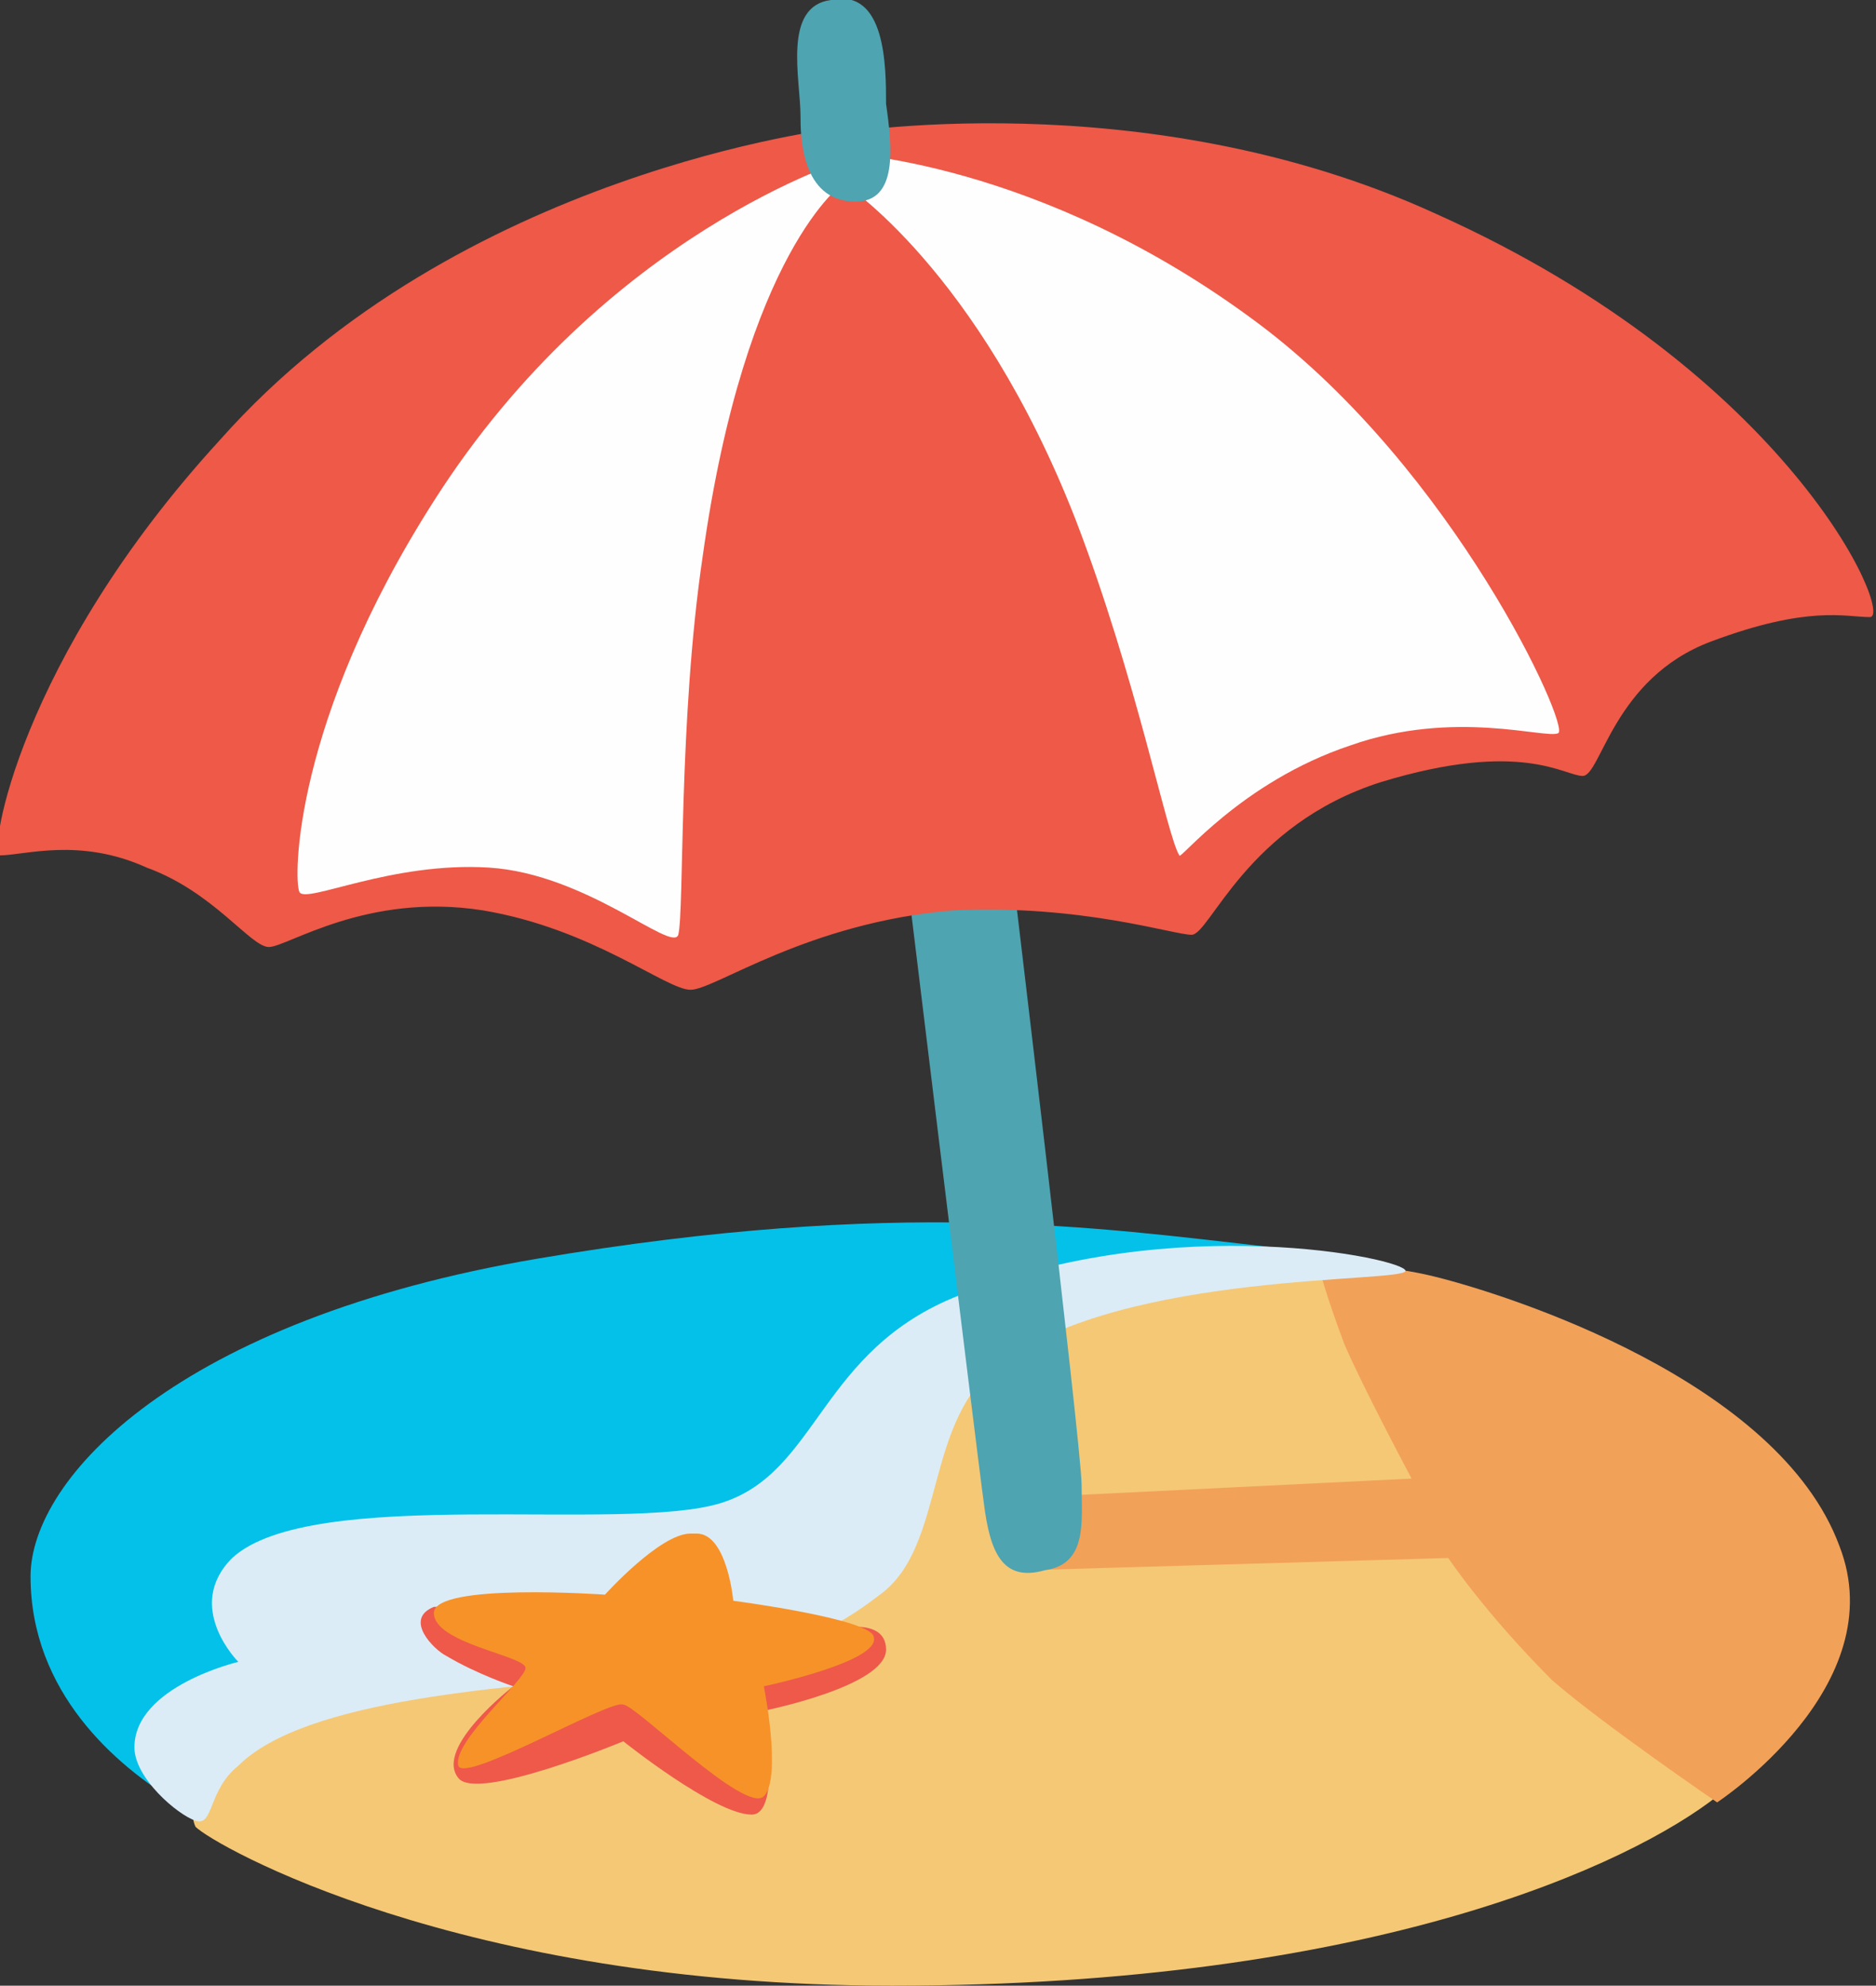 <?xml version="1.0" encoding="UTF-8"?>
<svg xmlns="http://www.w3.org/2000/svg" version="1.1" viewBox="0 0 30.7 32.5">
  <rect x="0" y="0" width="30.7" height="32.5" fill="#333333" stroke="none"/>
  <defs>
    <style>
      .cls-1 {
        fill: #ee5948;
      }

      .cls-2 {
        fill: #f5c876;
      }

      .cls-3 {
        fill: #ee594a;
      }

      .cls-4 {
        fill: #f2a159;
      }

      .cls-5 {
        fill: #04c1ea;
      }

      .cls-6 {
        fill: #f79228;
      }

      .cls-7 {
        fill: #4ea4b0;
      }

      .cls-8 {
        fill: #fefefe;
      }

      .cls-9 {
        fill: #dcecf6;
      }
    </style>
  </defs>
  <!-- Generator: Adobe Illustrator 28.6.0, SVG Export Plug-In . SVG Version: 1.2.0 Build 709)  -->
  <g>
    <g id="Layer_1">
      <g>
        <path class="cls-5" d="M2.9,29.5c-1-.6-2.4-1.8-2.4-3.7,0-1.6,2.4-4.2,8.3-5.2,5.9-1,9.2-.5,11.9-.2,2.7.3,4.3,1.1,4.3,1.1l-2.4,4.9-19.7,3.1Z"/>
        <path class="cls-2" d="M13.4,25l-5.5,1.5-4.4,1.9s-.5,1.1-.3,1.5c.3.3,4.3,2.6,11.4,2.6,7.9,0,12.1-2,13.5-3.1,1.5-1.1-2.9-7.1-2.9-7.1l-3.6-1.5-4.1.4-2.4,1.2-1.8,2.6Z"/>
        <path class="cls-4" d="M17,24.5l6.1-.3s-.8-1.5-1.1-2.2c-.3-.8-.4-1.2-.4-1.2,0,0,.7-.2,1.9.1s5.6,1.7,6.6,4.4c.9,2.3-2,4.2-2,4.2,0,0-1.9-1.3-2.7-2-1.1-1.1-1.7-2-1.7-2l-6.9.2-.4-.3.5-.9Z"/>
        <path class="cls-9" d="M3.8,25.5c-.8.8.1,1.7.1,1.7,0,0-1.7.4-1.7,1.4,0,.5.7,1.1,1,1.2s.2-.5.7-.9c1.1-1.1,4.4-1.3,6.8-1.5,2.3-.2,3.3-1,3.7-1.3,1.1-.8.7-2.9,2-3.8,2-1.5,6.6-1.3,6.6-1.5,0-.2-3.8-1-7.3.4-2.3.9-2.3,2.9-3.9,3.4-1.6.5-6.7-.3-8,.9Z"/>
        <path class="cls-3" d="M7.1,26.3c-.5.2,0,.7.2.8.5.3,1.1.5,1.1.5,0,0-1.3,1-.9,1.5.3.4,2.7-.6,2.7-.6,0,0,1.5,1.2,2.1,1.2.5,0,.2-1.7.2-1.7,0,0,2-.4,2-1s-1-.3-1-.3c0,0-5.8-.6-6.3-.4Z"/>
        <path class="cls-6" d="M11.3,25.1c-.5,0-1.4,1-1.4,1,0,0-2.8-.2-2.8.3,0,.5,1.5.7,1.5.9s-1.2,1.2-1.1,1.6c.1.3,2.5-1.1,2.7-1,.2,0,2,1.8,2.3,1.5.3-.3,0-1.8,0-1.8,0,0,1.9-.4,1.8-.8,0-.3-2.3-.6-2.3-.6,0,0-.1-1.1-.6-1.1Z"/>
        <path class="cls-7" d="M14.7,3.8h-1.3c0,0,1.3,9.4,1.3,9.4,0,0,1.3,10.7,1.4,11.4.1.8.3,1.3,1,1.1.7-.1.6-.8.6-1.4,0-.6-1.2-10.6-1.2-10.6l-1.9-9.9Z"/>
        <path class="cls-1" d="M13.7,2.1s-6.2.7-10.1,5.1C.3,10.8-.2,14,0,14c.4,0,1.3-.3,2.4.2,1.1.4,1.7,1.3,2,1.3s1.6-.9,3.5-.6c1.8.3,3,1.3,3.4,1.3s1.9-1.1,4.3-1.3c2.1-.1,3.6.4,3.9.4.3,0,.9-1.8,3.1-2.5,2.3-.7,3-.1,3.3-.1s.5-1.6,2.1-2.2c1.6-.6,2.2-.4,2.6-.4.4,0-1.3-4-7.1-6.6-4.8-2.2-9.9-1.3-9.9-1.3Z"/>
        <path class="cls-8" d="M13.9,2.6s-4,1.2-6.8,5.6c-2.3,3.6-2.3,6.2-2.2,6.4s1.5-.5,3.1-.4c1.6.1,3,1.4,3.1,1.1.1-.4,0-3.5.4-6.2.7-5,2.3-6.1,2.3-6.1,0,0,2.2,1.4,3.8,5.5,1,2.6,1.5,5.2,1.7,5.5,0,.1,1-1.2,2.8-1.8,1.7-.6,3.2-.1,3.4-.2.2-.1-1.7-4.3-4.9-6.7-3.6-2.7-6.9-2.8-6.9-2.8Z"/>
        <path class="cls-7" d="M13.6,0c-.8.1-.5,1.3-.5,1.9,0,.3,0,1.4.9,1.4.7,0,.6-.9.5-1.6,0-.6,0-1.9-.9-1.7Z"/>
      </g>
    </g>
  </g>
</svg>